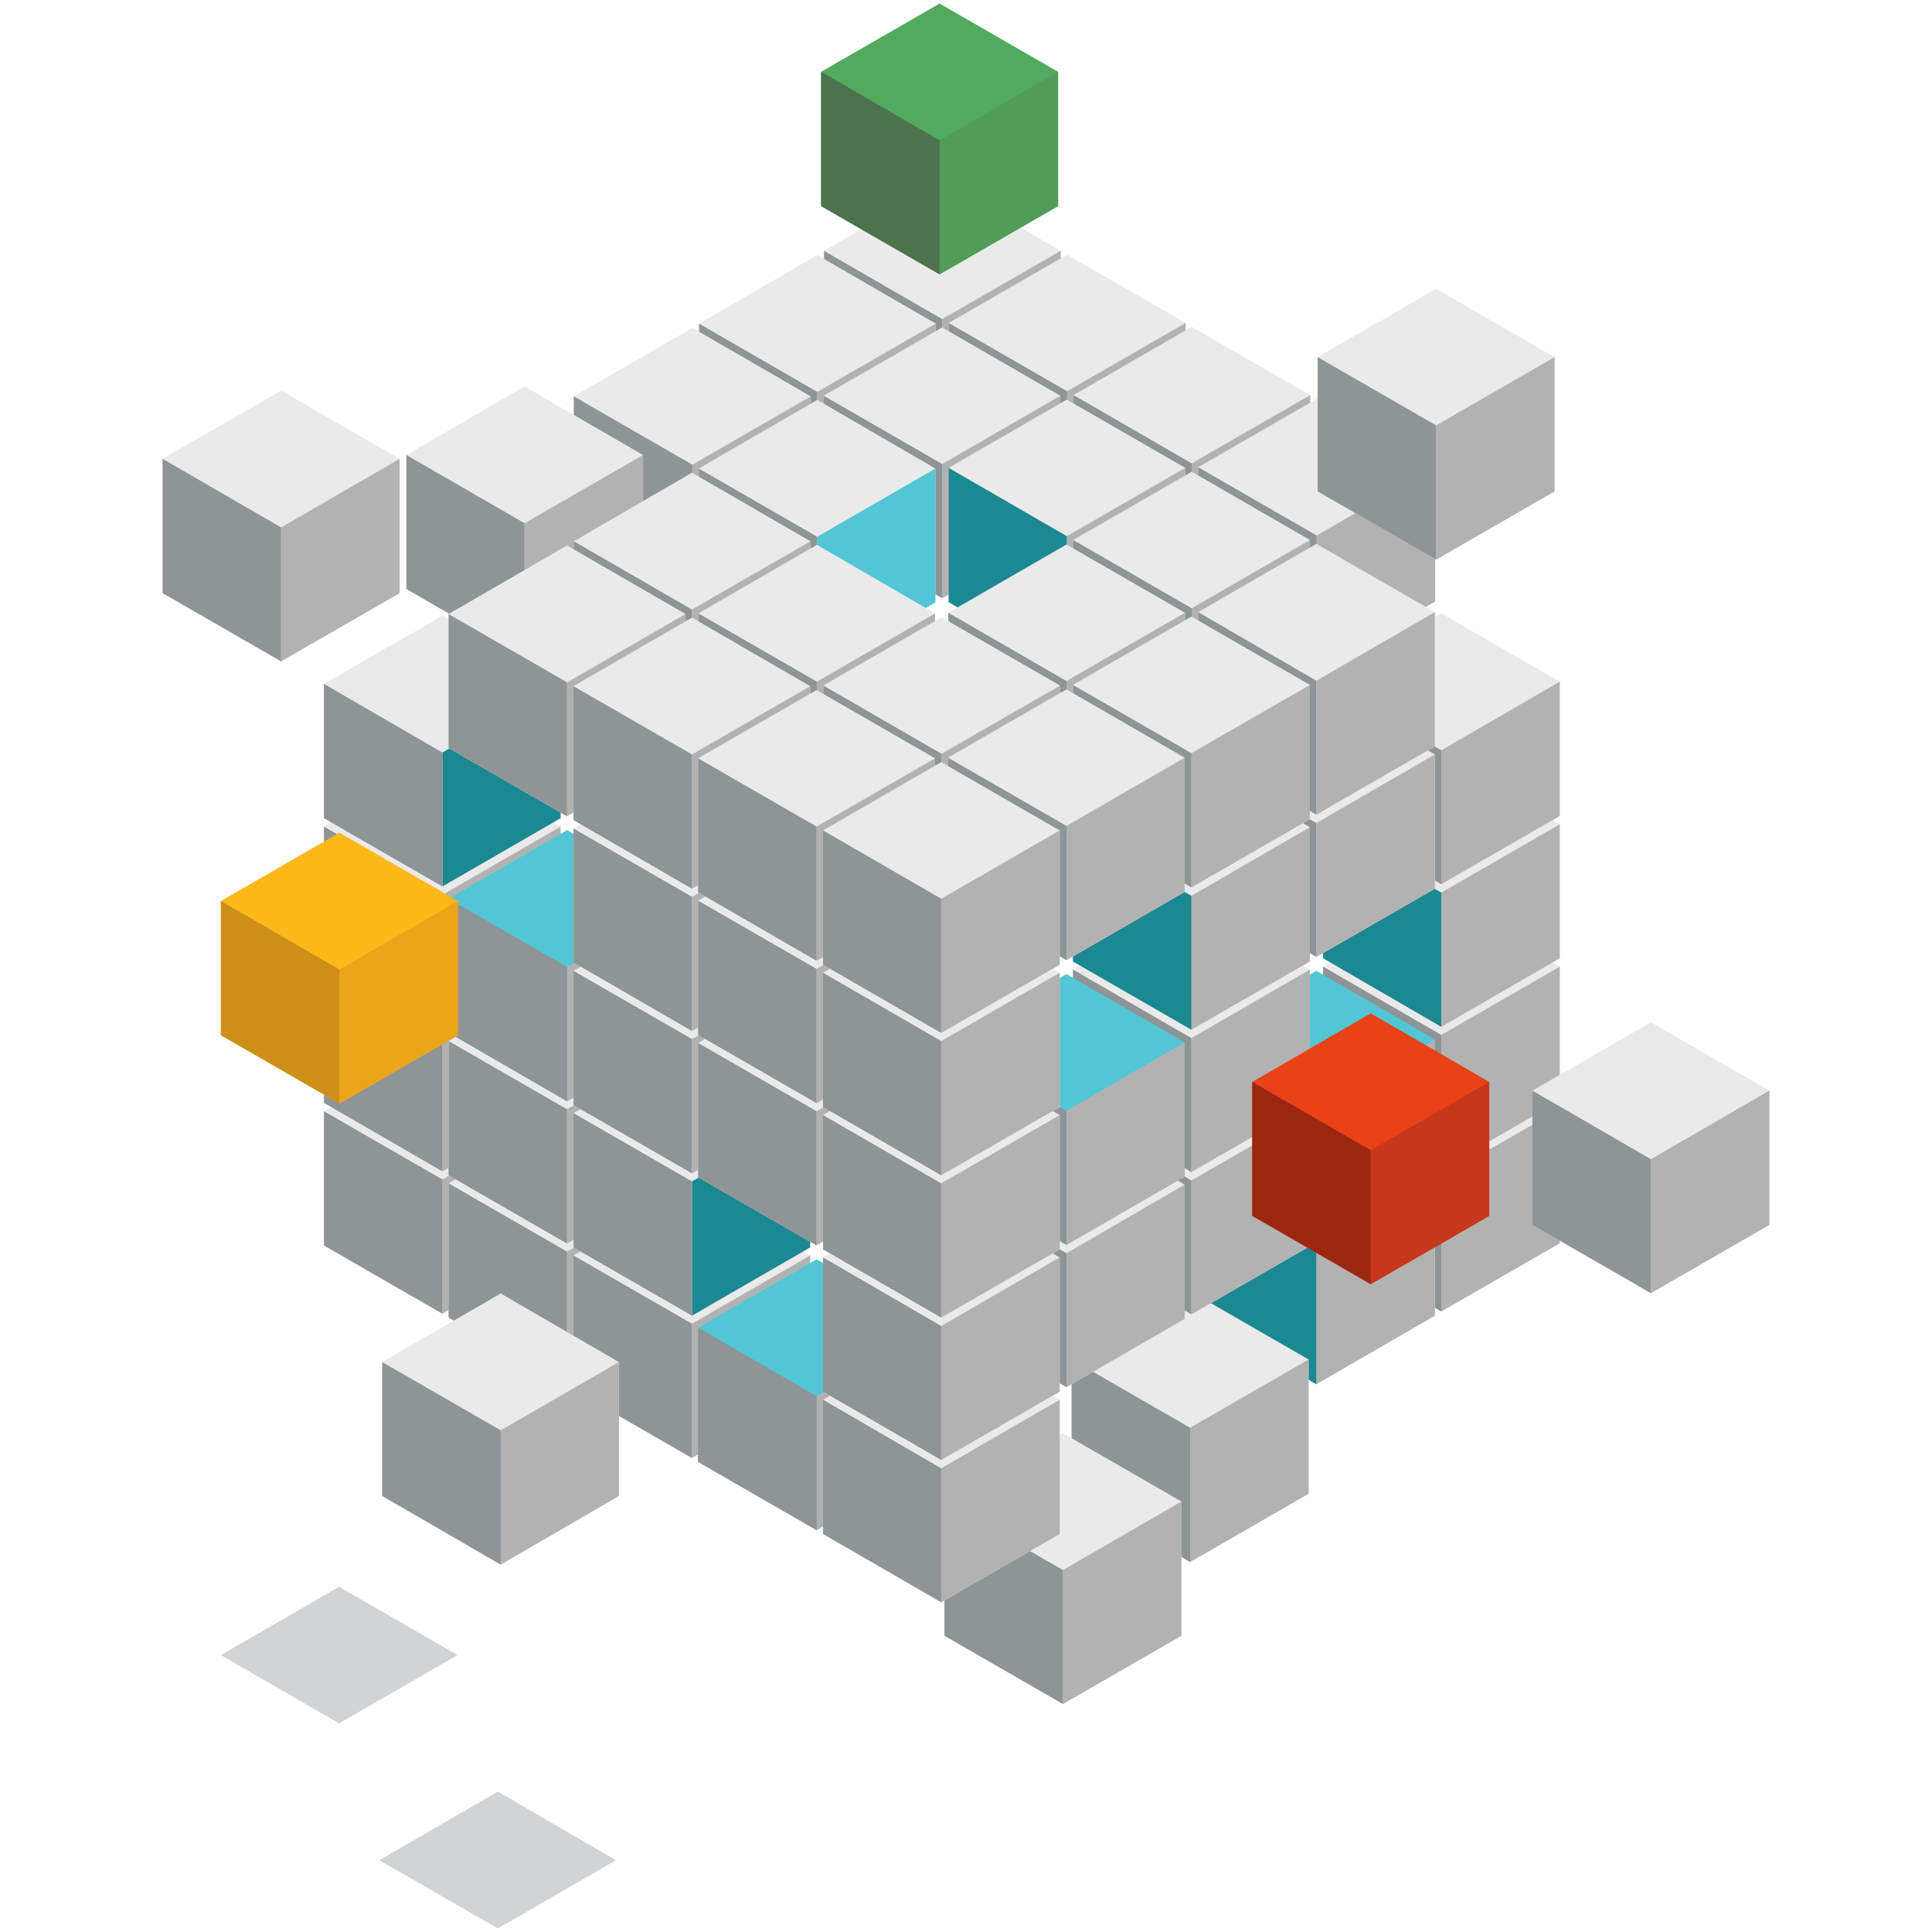 <?xml version="1.0" encoding="UTF-8"?> <svg xmlns="http://www.w3.org/2000/svg" id="Layer_1" data-name="Layer 1" viewBox="0 0 600 600"><g><g><polygon points="447.6 323.2 410.9 344.4 410.9 386.1 447.6 407.3 484.4 386.1 484.4 344.4 447.6 323.2" style="fill: #eaeaea"></polygon><polygon points="484.4 386.1 447.6 407.3 447.6 365.6 484.4 344.4 484.4 386.1" style="fill: #b2b2b2"></polygon><polygon points="447.6 365.6 447.6 407.3 410.9 386.1 410.9 344.4 447.6 365.6" style="fill: #8f9496"></polygon></g><g><polygon points="408.8 345.7 372.1 367 372.1 408.6 408.8 429.9 445.6 408.6 445.6 367 408.8 345.7" style="fill: #eaeaea"></polygon><polygon points="445.6 408.6 408.8 429.9 408.8 388.2 445.6 367 445.6 408.6" style="fill: #b2b2b2"></polygon><polygon points="408.8 388.2 408.8 429.9 372.1 408.6 372.1 367 408.8 388.2" style="fill: #1c8891"></polygon></g><g><polygon points="447.6 278.9 410.9 300.2 410.9 341.8 447.6 363.1 484.4 341.8 484.4 300.2 447.6 278.9" style="fill: #eaeaea"></polygon><polygon points="484.4 341.8 447.6 363.1 447.6 321.4 484.4 300.2 484.4 341.8" style="fill: #b2b2b2"></polygon><polygon points="447.6 321.4 447.6 363.1 410.9 341.8 410.9 300.2 447.6 321.4" style="fill: #8f9496"></polygon></g><g><polygon points="408.8 301.5 372.1 322.8 372.1 364.4 408.8 385.7 445.6 364.4 445.6 322.8 408.8 301.5" style="fill: #52c6d4"></polygon><polygon points="445.6 364.4 408.8 385.7 408.8 344 445.6 322.8 445.6 364.4" style="fill: #b2b2b2"></polygon><polygon points="408.8 344 408.8 385.7 372.1 364.4 372.1 322.8 408.8 344" style="fill: #8f9496"></polygon></g><g><polygon points="447.6 234.7 410.9 256 410.9 297.6 447.6 318.9 484.4 297.6 484.4 256 447.6 234.7" style="fill: #eaeaea"></polygon><polygon points="484.4 297.6 447.6 318.9 447.6 277.2 484.4 256 484.4 297.6" style="fill: #b2b2b2"></polygon><polygon points="447.6 277.2 447.6 318.9 410.9 297.6 410.9 256 447.6 277.2" style="fill: #1c8891"></polygon></g><g><polygon points="369.6 401 332.8 422.2 332.8 463.9 369.6 485.1 406.4 463.9 406.4 422.2 369.6 401" style="fill: #eaeaea"></polygon><polygon points="406.4 463.9 369.6 485.1 369.6 443.4 406.4 422.2 406.4 463.9" style="fill: #b2b2b2"></polygon><polygon points="369.6 443.4 369.6 485.1 332.8 463.9 332.8 422.2 369.6 443.4" style="fill: #8f9496"></polygon></g><g><polygon points="330.1 445.1 293.3 466.4 293.3 508 330.1 529.2 366.9 508 366.9 466.3 330.1 445.1" style="fill: #eaeaea"></polygon><polygon points="366.9 508 330.1 529.2 330.1 487.6 366.9 466.3 366.9 508" style="fill: #b2b2b2"></polygon><polygon points="330.1 487.6 330.1 529.2 293.3 508 293.3 466.4 330.1 487.6" style="fill: #8f9496"></polygon></g><g><polygon points="292.6 56.6 255.9 77.9 255.9 119.5 292.6 140.8 329.4 119.5 329.4 77.9 292.6 56.6" style="fill: #eaeaea"></polygon><polygon points="329.4 119.5 292.6 140.8 292.6 99.1 329.4 77.9 329.4 119.5" style="fill: #b2b2b2"></polygon><polygon points="292.6 99.1 292.6 140.8 255.9 119.5 255.9 77.9 292.6 99.1" style="fill: #8f9496"></polygon></g><g><polygon points="331.4 79.1 294.6 100.3 294.6 142 331.4 163.2 368.2 142 368.2 100.3 331.4 79.1" style="fill: #eaeaea"></polygon><polygon points="368.2 142 331.4 163.2 331.4 121.5 368.2 100.3 368.2 142" style="fill: #b2b2b2"></polygon><polygon points="331.4 121.5 331.4 163.2 294.6 142 294.6 100.3 331.4 121.5" style="fill: #8f9496"></polygon></g><g><polygon points="370.1 101.5 333.4 122.7 333.4 164.4 370.1 185.6 406.9 164.4 406.9 122.7 370.1 101.5" style="fill: #eaeaea"></polygon><polygon points="406.9 164.4 370.1 185.6 370.1 143.9 406.9 122.7 406.9 164.4" style="fill: #b2b2b2"></polygon><polygon points="370.1 143.9 370.1 185.6 333.4 164.4 333.4 122.7 370.1 143.9" style="fill: #8f9496"></polygon></g><g><polygon points="408.9 123.9 372.1 145.1 372.1 186.8 408.9 208 445.7 186.8 445.7 145.1 408.9 123.9" style="fill: #eaeaea"></polygon><polygon points="445.7 186.8 408.9 208 408.9 166.3 445.7 145.1 445.7 186.8" style="fill: #b2b2b2"></polygon><polygon points="408.9 166.3 408.9 208 372.1 186.8 372.1 145.1 408.9 166.3" style="fill: #8f9496"></polygon></g><g><polygon points="447.6 190.5 410.9 211.8 410.9 253.4 447.6 274.6 484.4 253.4 484.4 211.7 447.6 190.5" style="fill: #eaeaea"></polygon><polygon points="484.4 253.4 447.6 274.6 447.6 233 484.4 211.7 484.4 253.4" style="fill: #b2b2b2"></polygon><polygon points="447.6 233 447.6 274.6 410.9 253.4 410.9 211.8 447.6 233" style="fill: #8f9496"></polygon></g><g><polygon points="137.4 323.9 100.6 345.1 100.6 386.8 137.4 408 174.1 386.8 174.1 345.1 137.4 323.9" style="fill: #eaeaea"></polygon><polygon points="174.1 386.8 137.4 408 137.4 366.3 174.1 345.1 174.1 386.8" style="fill: #b2b2b2"></polygon><polygon points="137.4 366.3 137.4 408 100.6 386.8 100.6 345.1 137.4 366.3" style="fill: #8f9496"></polygon></g><g><polygon points="176.1 346.3 139.3 367.5 139.3 409.2 176.1 430.4 212.9 409.2 212.9 367.5 176.1 346.3" style="fill: #eaeaea"></polygon><polygon points="212.9 409.2 176.1 430.4 176.1 388.7 212.9 367.5 212.9 409.2" style="fill: #b2b2b2"></polygon><polygon points="176.1 388.7 176.1 430.4 139.3 409.2 139.3 367.5 176.1 388.7" style="fill: #8f9496"></polygon></g><g><polygon points="137.4 279.6 100.6 300.9 100.6 342.5 137.4 363.8 174.1 342.5 174.1 300.9 137.4 279.6" style="fill: #eaeaea"></polygon><polygon points="174.1 342.5 137.4 363.8 137.4 322.1 174.1 300.9 174.1 342.5" style="fill: #b2b2b2"></polygon><polygon points="137.4 322.1 137.4 363.8 100.6 342.5 100.6 300.9 137.4 322.1" style="fill: #8f9496"></polygon></g><g><polygon points="176.1 302.1 139.3 323.3 139.3 365 176.1 386.2 212.9 365 212.9 323.3 176.1 302.1" style="fill: #eaeaea"></polygon><polygon points="212.9 365 176.1 386.2 176.1 344.5 212.9 323.3 212.9 365" style="fill: #b2b2b2"></polygon><polygon points="176.1 344.5 176.1 386.2 139.3 365 139.3 323.3 176.1 344.5" style="fill: #8f9496"></polygon></g><g><polygon points="214.9 368.7 178.1 389.9 178.1 431.6 214.9 452.8 251.6 431.6 251.6 389.9 214.9 368.7" style="fill: #eaeaea"></polygon><polygon points="251.6 431.6 214.9 452.8 214.9 411.1 251.6 389.9 251.6 431.6" style="fill: #b2b2b2"></polygon><polygon points="214.9 411.1 214.9 452.8 178.1 431.6 178.1 389.9 214.9 411.1" style="fill: #8f9496"></polygon></g><g><polygon points="214.9 324.5 178.1 345.7 178.1 387.4 214.9 408.6 251.6 387.4 251.6 345.7 214.9 324.5" style="fill: #eaeaea"></polygon><polygon points="251.6 387.4 214.9 408.6 214.9 366.9 251.6 345.7 251.6 387.4" style="fill: #1c8891"></polygon><polygon points="214.9 366.9 214.9 408.6 178.1 387.4 178.1 345.7 214.9 366.9" style="fill: #8f9496"></polygon></g><g><polygon points="253.6 391.1 216.8 412.3 216.8 454 253.6 475.2 290.4 454 290.4 412.3 253.6 391.1" style="fill: #52c6d4"></polygon><polygon points="290.4 454 253.6 475.2 253.6 433.6 290.4 412.3 290.4 454" style="fill: #b2b2b2"></polygon><polygon points="253.6 433.6 253.6 475.2 216.8 454 216.8 412.3 253.6 433.6" style="fill: #8f9496"></polygon></g><g><polygon points="408.8 213.1 372.1 234.3 372.1 276 408.8 297.2 445.6 276 445.6 234.3 408.8 213.1" style="fill: #eaeaea"></polygon><polygon points="445.6 276 408.8 297.2 408.8 255.6 445.6 234.3 445.6 276" style="fill: #b2b2b2"></polygon><polygon points="408.8 255.6 408.8 297.2 372.1 276 372.1 234.3 408.8 255.6" style="fill: #8f9496"></polygon></g><g><polygon points="370 324.1 333.2 345.4 333.2 387 370 408.2 406.8 387 406.8 345.4 370 324.1" style="fill: #eaeaea"></polygon><polygon points="406.8 387 370 408.2 370 366.6 406.8 345.4 406.8 387" style="fill: #b2b2b2"></polygon><polygon points="370 366.6 370 408.2 333.2 387 333.2 345.4 370 366.6" style="fill: #8f9496"></polygon></g><g><polygon points="370 279.9 333.2 301.1 333.2 342.8 370 364 406.8 342.8 406.8 301.1 370 279.9" style="fill: #eaeaea"></polygon><polygon points="406.8 342.8 370 364 370 322.4 406.8 301.1 406.8 342.8" style="fill: #b2b2b2"></polygon><polygon points="370 322.4 370 364 333.2 342.8 333.2 301.1 370 322.4" style="fill: #8f9496"></polygon></g><g><polygon points="370 235.7 333.2 256.9 333.2 298.6 370 319.8 406.8 298.6 406.8 256.9 370 235.7" style="fill: #eaeaea"></polygon><polygon points="406.8 298.6 370 319.8 370 278.2 406.8 256.9 406.8 298.6" style="fill: #b2b2b2"></polygon><polygon points="370 278.2 370 319.8 333.2 298.6 333.2 256.9 370 278.2" style="fill: #1c8891"></polygon></g><g><polygon points="331.2 346.7 294.4 367.9 294.4 409.6 331.2 430.8 367.9 409.6 367.9 367.9 331.2 346.7" style="fill: #eaeaea"></polygon><polygon points="367.9 409.6 331.2 430.8 331.2 389.2 367.9 367.9 367.9 409.6" style="fill: #b2b2b2"></polygon><polygon points="331.2 389.2 331.2 430.8 294.4 409.6 294.4 367.9 331.2 389.2" style="fill: #8f9496"></polygon></g><g><polygon points="331.2 302.5 294.4 323.7 294.4 365.4 331.2 386.6 367.9 365.4 367.9 323.7 331.2 302.5" style="fill: #52c6d4"></polygon><polygon points="367.9 365.4 331.2 386.6 331.2 345 367.9 323.7 367.9 365.4" style="fill: #b2b2b2"></polygon><polygon points="331.2 345 331.2 386.6 294.4 365.4 294.4 323.7 331.2 345" style="fill: #8f9496"></polygon></g><g><polygon points="253.8 79.2 217.1 100.5 217.1 142.1 253.8 163.4 290.6 142.1 290.6 100.5 253.8 79.2" style="fill: #eaeaea"></polygon><polygon points="290.6 142.1 253.8 163.4 253.8 121.7 290.6 100.5 290.6 142.1" style="fill: #b2b2b2"></polygon><polygon points="253.8 121.7 253.8 163.4 217.1 142.1 217.1 100.5 253.8 121.7" style="fill: #8f9496"></polygon></g><g><polygon points="292.6 101.7 255.8 122.9 255.8 164.6 292.6 185.8 329.3 164.5 329.3 122.9 292.6 101.7" style="fill: #eaeaea"></polygon><polygon points="329.3 164.5 292.6 185.8 292.6 144.1 329.3 122.9 329.3 164.5" style="fill: #b2b2b2"></polygon><polygon points="292.6 144.1 292.6 185.8 255.8 164.6 255.8 122.9 292.6 144.1" style="fill: #8f9496"></polygon></g><g><polygon points="331.3 124.1 294.6 145.3 294.6 187 331.3 208.2 368.1 187 368.1 145.3 331.3 124.1" style="fill: #eaeaea"></polygon><polygon points="368.1 187 331.3 208.2 331.3 166.5 368.1 145.3 368.1 187" style="fill: #b2b2b2"></polygon><polygon points="331.3 166.5 331.3 208.2 294.6 187 294.6 145.3 331.3 166.5" style="fill: #1c8891"></polygon></g><g><polygon points="215 101.8 178.2 123.1 178.2 164.7 215 186 251.8 164.7 251.8 123.1 215 101.8" style="fill: #eaeaea"></polygon><polygon points="251.8 164.7 215 186 215 144.3 251.8 123.1 251.8 164.7" style="fill: #b2b2b2"></polygon><polygon points="215 144.3 215 186 178.2 164.7 178.2 123.1 215 144.3" style="fill: #8f9496"></polygon></g><g><polygon points="253.8 124.2 217 145.5 217 187.1 253.8 208.4 290.5 187.1 290.5 145.5 253.8 124.2" style="fill: #eaeaea"></polygon><polygon points="290.5 187.1 253.8 208.4 253.8 166.7 290.5 145.5 290.5 187.1" style="fill: #52c6d4"></polygon><polygon points="253.8 166.7 253.8 208.4 217 187.1 217 145.5 253.8 166.7" style="fill: #8f9496"></polygon></g><g><polygon points="137.4 235.4 100.6 256.7 100.6 298.3 137.4 319.6 174.1 298.3 174.1 256.7 137.4 235.4" style="fill: #eaeaea"></polygon><polygon points="174.1 298.3 137.4 319.6 137.4 277.9 174.1 256.7 174.1 298.3" style="fill: #b2b2b2"></polygon><polygon points="137.4 277.9 137.4 319.6 100.6 298.3 100.6 256.7 137.4 277.9" style="fill: #8f9496"></polygon></g><g><polygon points="137.4 191.2 100.6 212.4 100.6 254.1 137.4 275.3 174.1 254.1 174.1 212.4 137.4 191.2" style="fill: #eaeaea"></polygon><polygon points="174.1 254.1 137.4 275.3 137.4 233.7 174.1 212.4 174.1 254.1" style="fill: #1c8891"></polygon><polygon points="137.4 233.7 137.4 275.3 100.6 254.1 100.6 212.4 137.4 233.7" style="fill: #8f9496"></polygon></g><g><polygon points="176.1 257.8 139.3 279.1 139.3 320.7 176.1 342 212.9 320.7 212.9 279.1 176.1 257.8" style="fill: #52c6d4"></polygon><polygon points="212.9 320.7 176.1 342 176.1 300.3 212.9 279.1 212.9 320.7" style="fill: #b2b2b2"></polygon><polygon points="176.1 300.3 176.1 342 139.3 320.7 139.3 279.1 176.1 300.3" style="fill: #8f9496"></polygon></g><g><polygon points="370.1 146.5 333.3 167.7 333.3 209.4 370.1 230.6 406.8 209.4 406.8 167.7 370.1 146.5" style="fill: #eaeaea"></polygon><polygon points="406.8 209.4 370.1 230.6 370.1 188.9 406.8 167.7 406.8 209.4" style="fill: #b2b2b2"></polygon><polygon points="370.1 188.9 370.1 230.6 333.3 209.4 333.3 167.7 370.1 188.9" style="fill: #8f9496"></polygon></g><g><polygon points="408.8 168.9 372.1 190.1 372.1 231.8 408.8 253 445.6 231.8 445.6 190.1 408.8 168.9" style="fill: #eaeaea"></polygon><polygon points="445.6 231.8 408.8 253 408.8 211.4 445.6 190.1 445.6 231.8" style="fill: #b2b2b2"></polygon><polygon points="408.8 211.4 408.8 253 372.1 231.8 372.1 190.1 408.8 211.4" style="fill: #8f9496"></polygon></g><g><polygon points="331.2 169.1 294.5 190.3 294.5 232 331.2 253.2 368 232 368 190.3 331.2 169.1" style="fill: #eaeaea"></polygon><polygon points="368 232 331.2 253.2 331.2 211.5 368 190.3 368 232" style="fill: #b2b2b2"></polygon><polygon points="331.2 211.5 331.2 253.2 294.5 232 294.5 190.3 331.2 211.5" style="fill: #8f9496"></polygon></g><g><polygon points="370 191.5 333.2 212.7 333.2 254.4 370 275.6 406.8 254.4 406.8 212.7 370 191.5" style="fill: #eaeaea"></polygon><polygon points="406.8 254.4 370 275.6 370 233.9 406.8 212.7 406.8 254.4" style="fill: #b2b2b2"></polygon><polygon points="370 233.9 370 275.6 333.2 254.4 333.2 212.7 370 233.9" style="fill: #8f9496"></polygon></g><g><polygon points="162.9 120 126.2 141.3 126.2 182.9 162.9 204.2 199.7 182.9 199.7 141.3 162.9 120" style="fill: #eaeaea"></polygon><polygon points="199.7 182.9 162.9 204.2 162.9 162.5 199.7 141.3 199.7 182.9" style="fill: #b2b2b2"></polygon><polygon points="162.9 162.5 162.9 204.2 126.2 182.9 126.2 141.3 162.9 162.5" style="fill: #8f9496"></polygon></g><g><polygon points="214.9 146.8 178.2 168.1 178.2 209.7 214.9 231 251.7 209.7 251.7 168.1 214.9 146.8" style="fill: #eaeaea"></polygon><polygon points="251.7 209.7 214.9 231 214.9 189.3 251.7 168.1 251.7 209.7" style="fill: #b2b2b2"></polygon><polygon points="214.9 189.3 214.9 231 178.2 209.7 178.2 168.1 214.9 189.3" style="fill: #8f9496"></polygon></g><g><polygon points="253.7 169.2 216.9 190.5 216.9 232.1 253.7 253.4 290.4 232.1 290.4 190.5 253.7 169.2" style="fill: #eaeaea"></polygon><polygon points="290.4 232.1 253.7 253.4 253.7 211.7 290.4 190.5 290.4 232.1" style="fill: #b2b2b2"></polygon><polygon points="253.7 211.7 253.7 253.4 216.9 232.1 216.9 190.5 253.7 211.7" style="fill: #8f9496"></polygon></g><g><polygon points="292.4 191.7 255.7 212.9 255.7 254.6 292.4 275.8 329.2 254.6 329.2 212.9 292.4 191.7" style="fill: #eaeaea"></polygon><polygon points="329.2 254.6 292.4 275.8 292.4 234.1 329.2 212.9 329.2 254.6" style="fill: #b2b2b2"></polygon><polygon points="292.4 234.1 292.4 275.8 255.7 254.6 255.7 212.9 292.4 234.1" style="fill: #8f9496"></polygon></g><g><polygon points="331.2 214.1 294.4 235.3 294.4 277 331.2 298.2 367.9 277 367.9 235.3 331.2 214.1" style="fill: #eaeaea"></polygon><polygon points="367.9 277 331.2 298.2 331.2 256.5 367.9 235.3 367.9 277" style="fill: #b2b2b2"></polygon><polygon points="331.2 256.5 331.2 298.2 294.4 277 294.4 235.3 331.2 256.5" style="fill: #8f9496"></polygon></g><g><polygon points="214.9 280.3 178.1 301.5 178.1 343.2 214.9 364.4 251.6 343.2 251.6 301.5 214.9 280.3" style="fill: #eaeaea"></polygon><polygon points="251.6 343.2 214.9 364.4 214.9 322.7 251.6 301.5 251.6 343.2" style="fill: #b2b2b2"></polygon><polygon points="214.9 322.7 214.9 364.4 178.1 343.2 178.1 301.5 214.9 322.7" style="fill: #8f9496"></polygon></g><g><polygon points="214.9 236.1 178.1 257.3 178.1 298.9 214.9 320.2 251.6 298.9 251.6 257.3 214.9 236.1" style="fill: #eaeaea"></polygon><polygon points="251.6 298.9 214.9 320.2 214.9 278.5 251.6 257.3 251.6 298.9" style="fill: #b2b2b2"></polygon><polygon points="214.9 278.5 214.9 320.2 178.1 298.9 178.1 257.3 214.9 278.5" style="fill: #8f9496"></polygon></g><g><polygon points="253.6 302.7 216.8 323.9 216.8 365.6 253.6 386.8 290.4 365.6 290.4 323.9 253.6 302.7" style="fill: #eaeaea"></polygon><polygon points="290.4 365.6 253.6 386.8 253.6 345.1 290.4 323.9 290.4 365.6" style="fill: #b2b2b2"></polygon><polygon points="253.6 345.1 253.6 386.8 216.8 365.6 216.8 323.9 253.6 345.1" style="fill: #8f9496"></polygon></g><g><polygon points="253.6 258.5 216.8 279.7 216.8 321.4 253.6 342.6 290.4 321.4 290.4 279.7 253.6 258.5" style="fill: #eaeaea"></polygon><polygon points="290.4 321.4 253.6 342.6 253.6 300.9 290.4 279.7 290.4 321.4" style="fill: #b2b2b2"></polygon><polygon points="253.6 300.9 253.6 342.6 216.8 321.4 216.8 279.7 253.6 300.9" style="fill: #8f9496"></polygon></g><g><polygon points="87.3 121.3 50.5 142.5 50.5 184.2 87.3 205.4 124.1 184.2 124.1 142.5 87.3 121.3" style="fill: #eaeaea"></polygon><polygon points="124.1 184.2 87.3 205.4 87.3 163.8 124.1 142.5 124.1 184.2" style="fill: #b2b2b2"></polygon><polygon points="87.3 163.8 87.3 205.4 50.5 184.2 50.5 142.5 87.3 163.8" style="fill: #8f9496"></polygon></g><g><polygon points="292.3 413.5 255.6 434.7 255.6 476.4 292.3 497.6 329.1 476.4 329.1 434.7 292.3 413.5" style="fill: #eaeaea"></polygon><polygon points="329.1 476.4 292.3 497.6 292.3 456 329.1 434.7 329.1 476.4" style="fill: #b2b2b2"></polygon><polygon points="292.3 456 292.3 497.6 255.6 476.4 255.6 434.7 292.3 456" style="fill: #8f9496"></polygon></g><g><polygon points="292.3 369.3 255.6 390.5 255.6 432.2 292.3 453.4 329.1 432.2 329.1 390.5 292.3 369.3" style="fill: #eaeaea"></polygon><polygon points="329.1 432.2 292.3 453.4 292.3 411.8 329.1 390.5 329.1 432.2" style="fill: #b2b2b2"></polygon><polygon points="292.3 411.8 292.3 453.4 255.6 432.2 255.6 390.5 292.3 411.8" style="fill: #8f9496"></polygon></g><g><polygon points="292.3 325.1 255.6 346.3 255.6 388 292.3 409.2 329.1 388 329.1 346.3 292.3 325.1" style="fill: #eaeaea"></polygon><polygon points="329.1 388 292.3 409.2 292.3 367.5 329.1 346.3 329.1 388" style="fill: #b2b2b2"></polygon><polygon points="292.3 367.5 292.3 409.2 255.6 388 255.6 346.3 292.3 367.5" style="fill: #8f9496"></polygon></g><g><polygon points="292.3 280.9 255.6 302.1 255.6 343.8 292.3 365 329.1 343.8 329.1 302.1 292.3 280.9" style="fill: #eaeaea"></polygon><polygon points="329.1 343.8 292.3 365 292.3 323.3 329.1 302.1 329.1 343.8" style="fill: #b2b2b2"></polygon><polygon points="292.3 323.3 292.3 365 255.6 343.8 255.6 302.1 292.3 323.3" style="fill: #8f9496"></polygon></g><g><polygon points="446 89.7 409.2 110.9 409.2 152.6 446 173.8 482.8 152.6 482.8 110.9 446 89.7" style="fill: #eaeaea"></polygon><polygon points="482.8 152.6 446 173.8 446 132.1 482.8 110.9 482.8 152.6" style="fill: #b2b2b2"></polygon><polygon points="446 132.1 446 173.8 409.2 152.6 409.2 110.9 446 132.1" style="fill: #8f9496"></polygon></g><g><polygon points="176.1 169.4 139.3 190.7 139.3 232.3 176.1 253.5 212.9 232.3 212.9 190.7 176.1 169.4" style="fill: #eaeaea"></polygon><polygon points="212.9 232.3 176.1 253.5 176.1 211.9 212.9 190.7 212.9 232.3" style="fill: #b2b2b2"></polygon><polygon points="176.1 211.9 176.1 253.5 139.3 232.3 139.3 190.7 176.1 211.9" style="fill: #8f9496"></polygon></g><g><polygon points="214.9 191.8 178.1 213.1 178.1 254.7 214.9 276 251.6 254.7 251.6 213.1 214.9 191.8" style="fill: #eaeaea"></polygon><polygon points="251.6 254.7 214.9 276 214.9 234.3 251.6 213.1 251.6 254.7" style="fill: #b2b2b2"></polygon><polygon points="214.9 234.3 214.9 276 178.1 254.7 178.1 213.1 214.9 234.3" style="fill: #8f9496"></polygon></g><g><polygon points="253.6 214.3 216.8 235.5 216.8 277.1 253.6 298.4 290.4 277.1 290.4 235.5 253.6 214.3" style="fill: #eaeaea"></polygon><polygon points="290.4 277.1 253.6 298.4 253.6 256.7 290.4 235.5 290.4 277.1" style="fill: #b2b2b2"></polygon><polygon points="253.6 256.7 253.6 298.4 216.8 277.1 216.8 235.5 253.6 256.7" style="fill: #8f9496"></polygon></g><g><polygon points="292.3 236.7 255.6 257.9 255.6 299.6 292.3 320.8 329.1 299.6 329.1 257.9 292.3 236.7" style="fill: #eaeaea"></polygon><polygon points="329.1 299.6 292.3 320.8 292.3 279.1 329.1 257.9 329.1 299.6" style="fill: #b2b2b2"></polygon><polygon points="292.3 279.1 292.3 320.8 255.6 299.6 255.6 257.9 292.3 279.1" style="fill: #8f9496"></polygon></g><g><polygon points="512.7 317.5 475.9 338.7 475.9 380.4 512.7 401.6 549.5 380.4 549.5 338.7 512.7 317.5" style="fill: #eaeaea"></polygon><polygon points="549.5 380.4 512.7 401.6 512.7 360 549.5 338.7 549.5 380.4" style="fill: #b2b2b2"></polygon><polygon points="512.7 360 512.7 401.6 475.9 380.4 475.9 338.7 512.7 360" style="fill: #8f9496"></polygon></g><g><polygon points="425.7 314.7 388.9 336 388.9 377.6 425.7 398.8 462.5 377.6 462.5 336 425.7 314.7" style="fill: #e94218"></polygon><polygon points="462.5 377.6 425.7 398.8 425.7 357.2 462.5 336 462.5 377.6" style="fill: #c6381c"></polygon><polygon points="425.7 357.2 425.7 398.8 388.9 377.6 388.9 336 425.7 357.2" style="fill: #9b2710"></polygon></g><g><polygon points="155.5 401.7 118.7 423 118.7 464.6 155.5 485.9 192.2 464.6 192.2 423 155.5 401.7" style="fill: #eaeaea"></polygon><polygon points="192.2 464.6 155.5 485.9 155.5 444.2 192.2 423 192.2 464.6" style="fill: #b2b2b2"></polygon><polygon points="155.5 444.2 155.5 485.9 118.7 464.6 118.7 423 155.5 444.2" style="fill: #8f9496"></polygon></g><g><polygon points="105.4 258.6 68.6 279.8 68.6 321.5 105.4 342.7 142.2 321.5 142.2 279.8 105.4 258.6" style="fill: #ffb81a"></polygon><polygon points="142.2 321.5 105.4 342.7 105.4 301.1 142.2 279.8 142.2 321.5" style="fill: #eaa51b"></polygon><polygon points="105.4 301.1 105.4 342.7 68.6 321.5 68.6 279.8 105.4 301.1" style="fill: #cc9019"></polygon></g><g><polygon points="291.8 1.1 255 22.3 255 64 291.8 85.2 328.6 64 328.6 22.3 291.8 1.1" style="fill: #51aa5d"></polygon><polygon points="328.6 64 291.8 85.2 291.8 43.6 328.6 22.3 328.6 64" style="fill: #539b59"></polygon><polygon points="291.8 43.6 291.8 85.2 255 64 255 22.3 291.8 43.6" style="fill: #4c724e"></polygon></g><polygon points="117.8 577.7 154.6 598.9 191.3 577.7 154.6 556.4 117.8 577.7" style="fill: #d1d3d4"></polygon><polygon points="68.6 514 105.3 535.2 142.1 514 105.3 492.8 68.6 514" style="fill: #d1d3d4"></polygon></g></svg> 